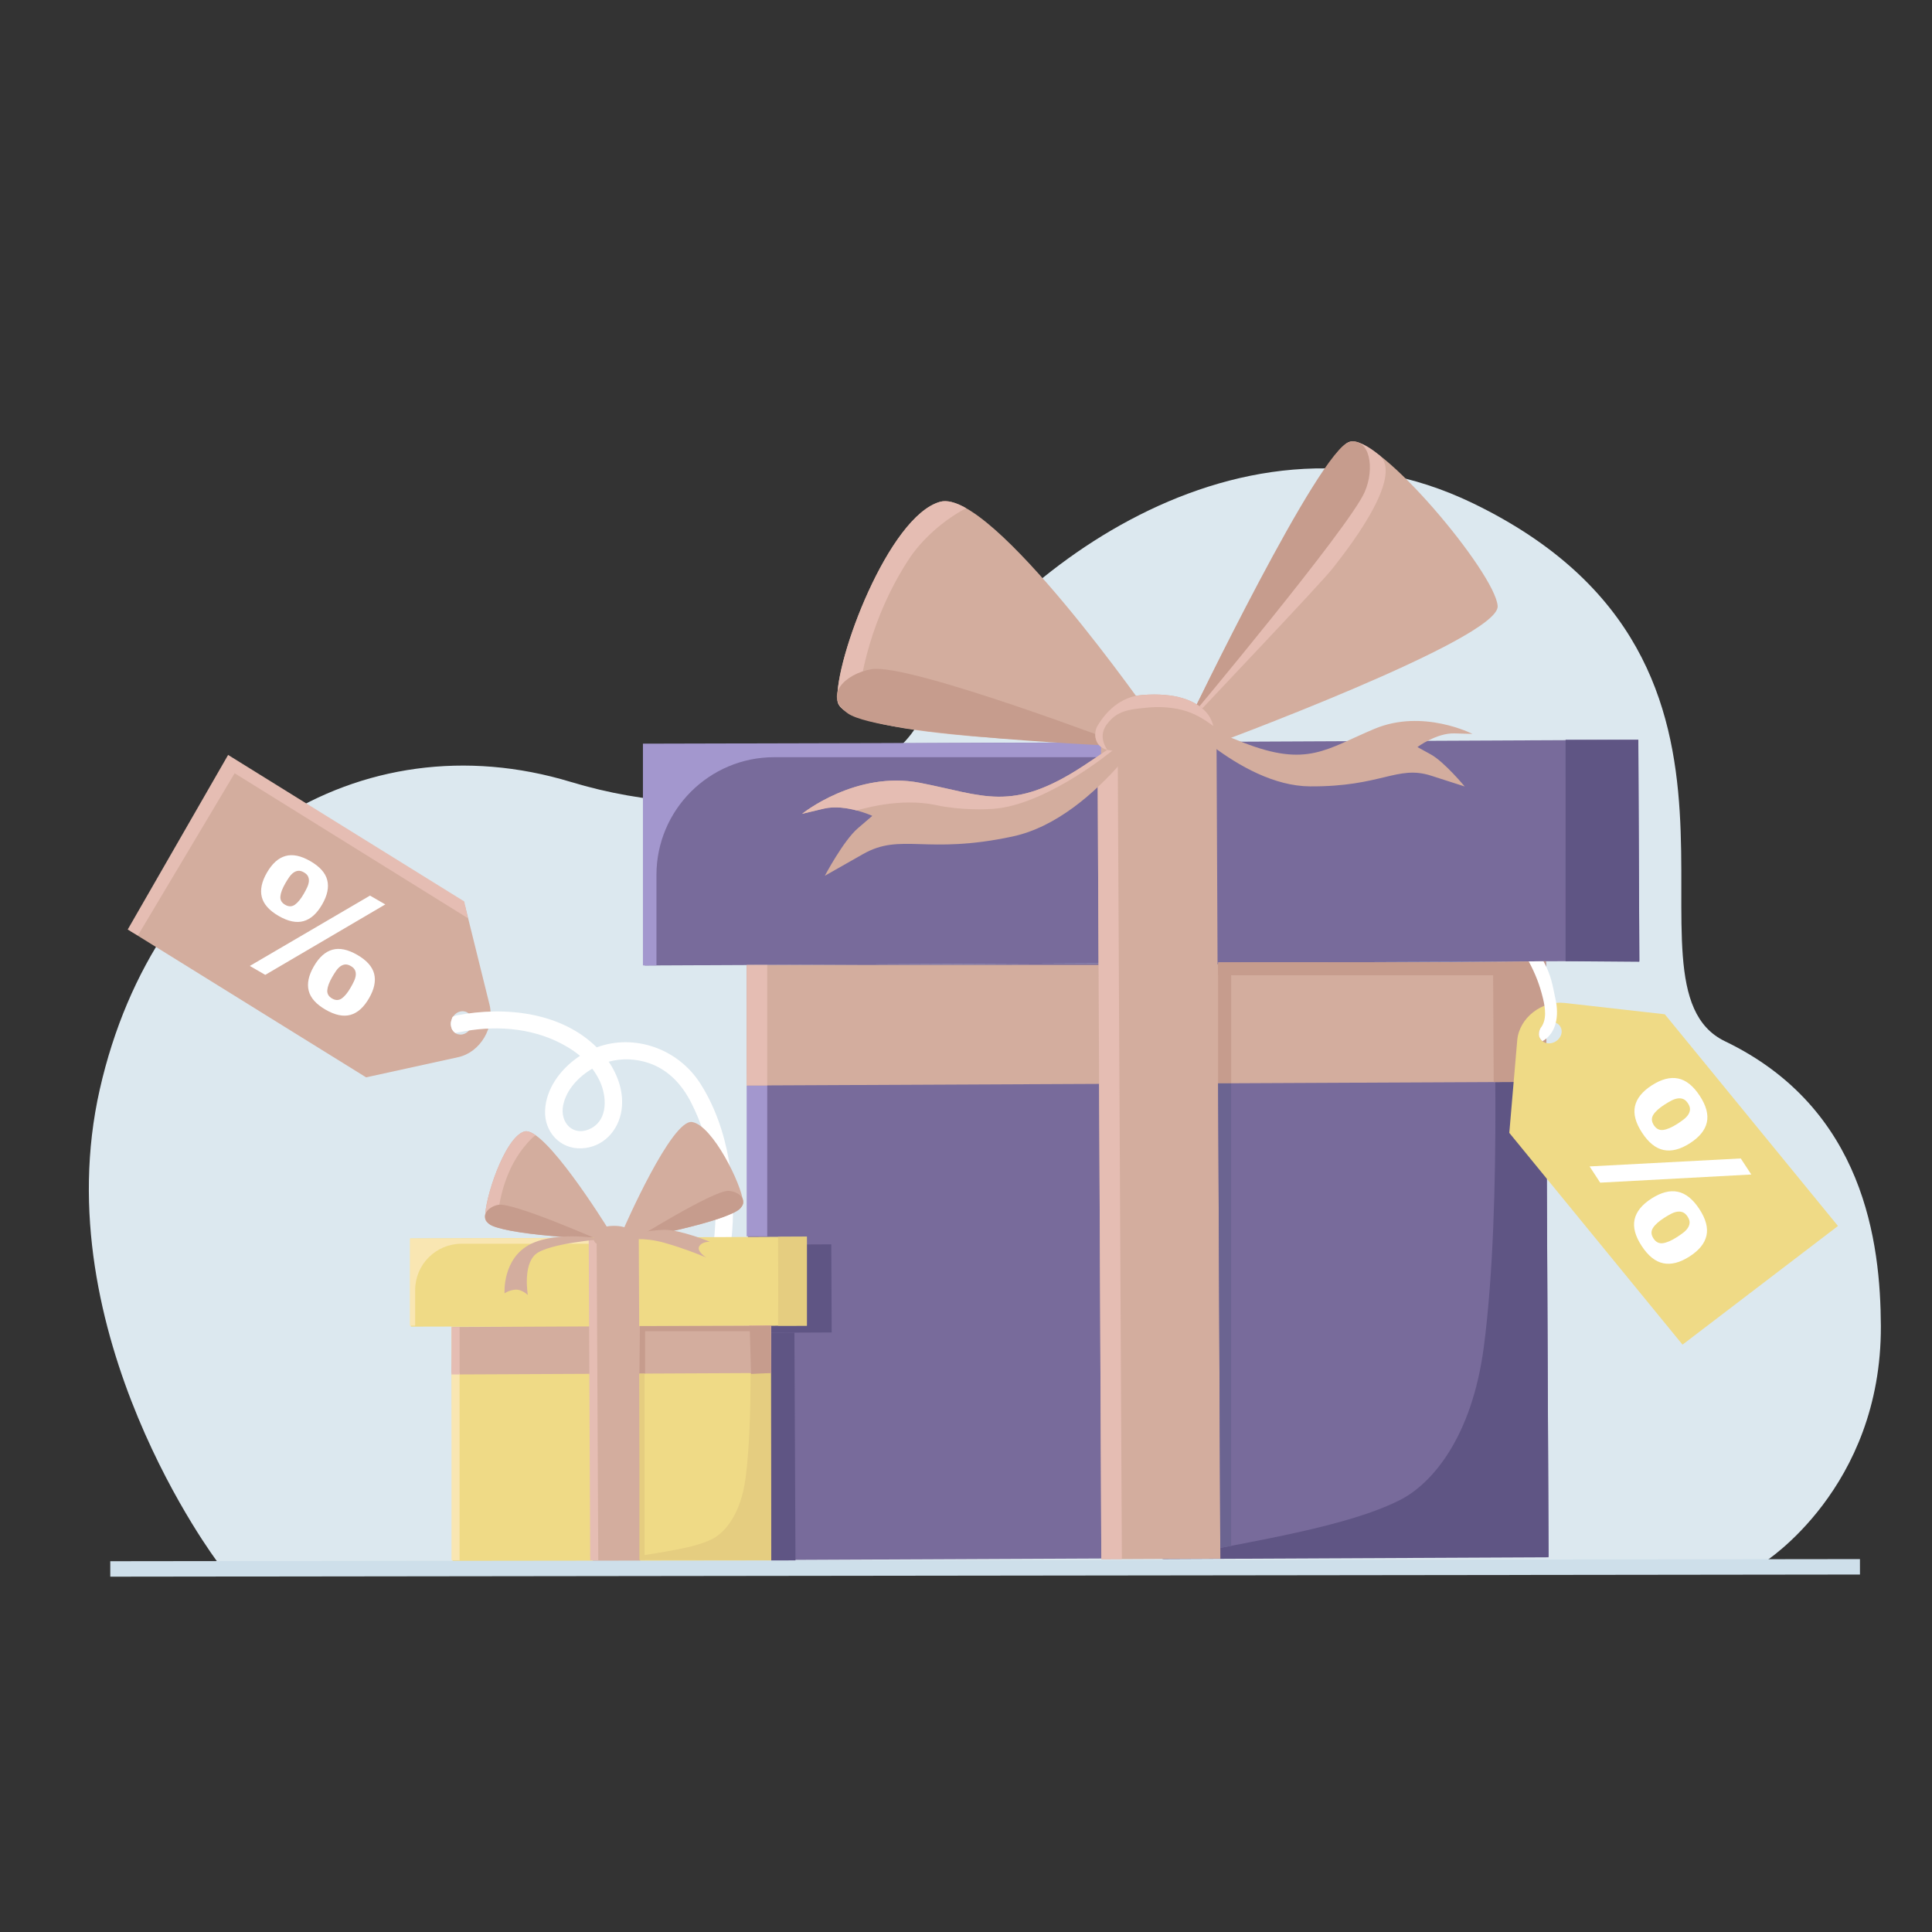 <?xml version="1.0" encoding="utf-8"?>
<!-- Generator: Adobe Illustrator 24.1.2, SVG Export Plug-In . SVG Version: 6.00 Build 0)  -->
<svg version="1.1" id="Слой_1" xmlns="http://www.w3.org/2000/svg" xmlns:xlink="http://www.w3.org/1999/xlink" x="0px" y="0px"
	 viewBox="0 0 1000 1000" style="enable-background:new 0 0 1000 1000;" xml:space="preserve">
<rect x="0" y="0" width="1000" height="1000" fill="#333333" stroke="none"/>
<style type="text/css">
	.st0{fill:#DCE8EF;}
	.st1{fill:#D3AD9E;}
	.st2{fill:#FFFFFF;}
	.st3{fill:#E5BDB3;}
	.st4{fill:#786B9B;}
	.st5{fill:#5F5584;}
	.st6{fill:#C69C8D;}
	.st7{fill:#EFDA86;}
	.st8{fill:#A397CE;}
	.st9{fill:#E5CD80;}
	.st10{fill:#D89884;}
	.st11{fill:none;stroke:#CEDFEA;stroke-width:8;stroke-miterlimit:10;}
	.st12{fill:#6B6491;}
	.st13{fill:#F9E6B2;}
</style>
<path class="st0" d="M112.76,808.72c0,0-89.8-118.34-61.12-244.85s135.03-192.12,243.8-159.15c77.73,23.56,160.59,6.84,180.44-31.46
	c34.41-66.44,160.66-173.76,286.64-112.71c172.08,83.39,69.51,249.15,130.32,278.4c72.3,34.78,80.5,104.54,80.69,147.35
	C973.89,770.44,913,808.72,913,808.72H112.76z"/>
<g>
	<path class="st1" d="M118.59,392.84L67.4,481.88l121.33,75.28l0.77,0.48l0.21-0.05l47.42-10.39c11.47-2.51,19.16-15.43,16.23-27.27
		l-12.64-51.06l-0.08-0.31l-0.72-0.45L118.59,392.84z M242.54,524.55c2.3,1.96,2.53,5.75,0.51,8.46c-2.02,2.71-5.52,3.31-7.82,1.35
		c-2.3-1.96-2.53-5.75-0.51-8.46C236.74,523.19,240.24,522.59,242.54,524.55z"/>
	<path class="st1" d="M178.91,474.23c-0.16-0.6-0.05-1.24,0.33-1.92l2.22-4.01c0.35-0.63,0.8-1.01,1.36-1.13
		c0.55-0.12,1.18,0.04,1.86,0.49c0.69,0.44,1.11,0.96,1.28,1.54c0.16,0.58,0.06,1.22-0.32,1.9l-2.18,3.94
		c-0.39,0.71-0.86,1.12-1.42,1.24c-0.55,0.12-1.18-0.04-1.86-0.49C179.49,475.35,179.07,474.83,178.91,474.23z"/>
	<path class="st1" d="M130.5,477.23c0.35-0.63,0.8-1.01,1.36-1.13c0.55-0.12,1.18,0.04,1.86,0.49c0.69,0.44,1.11,0.96,1.28,1.54
		c0.17,0.59,0.06,1.22-0.32,1.9l-2.18,3.94c-0.39,0.7-0.86,1.12-1.42,1.24c-0.55,0.12-1.17-0.04-1.86-0.49"/>
</g>
<g>
	<path class="st2" d="M191.52,463.56l7.91,4.57l-62.12,36.46l-8-4.62L191.52,463.56z M144.25,474.11c-4.88-2.82-7.79-6.08-8.74-9.8
		c-0.95-3.72-0.07-7.93,2.65-12.64c2.72-4.71,5.92-7.58,9.62-8.61c3.7-1.04,7.98-0.15,12.86,2.67c4.88,2.82,7.79,6.08,8.74,9.8
		c0.95,3.72,0.07,7.93-2.65,12.64c-2.72,4.71-5.93,7.58-9.62,8.61S149.13,476.93,144.25,474.11z M147.6,468.32
		c1.81,1.05,3.48,1.04,5.01-0.03c1.52-1.07,3.06-2.94,4.6-5.61c0.66-1.14,1.24-2.24,1.74-3.31s0.8-2.08,0.91-3.04
		c0.1-0.96-0.03-1.85-0.39-2.66c-0.37-0.81-1.09-1.52-2.17-2.14s-2.06-0.89-2.94-0.8c-0.88,0.08-1.71,0.41-2.5,0.99
		c-0.78,0.57-1.51,1.34-2.18,2.31c-0.67,0.97-1.34,2.02-1.99,3.16c-1.54,2.67-2.4,4.94-2.56,6.79
		C144.96,465.82,145.78,467.27,147.6,468.32z M168.53,522.62c-4.88-2.82-7.79-6.08-8.74-9.8c-0.95-3.72-0.07-7.93,2.65-12.64
		c2.72-4.71,5.92-7.58,9.62-8.61c3.7-1.04,7.98-0.14,12.86,2.67c4.88,2.82,7.79,6.08,8.74,9.81c0.95,3.72,0.07,7.93-2.65,12.64
		c-2.72,4.71-5.93,7.58-9.63,8.61C177.7,526.32,173.41,525.43,168.53,522.62z M171.88,516.82c1.81,1.05,3.48,1.04,5.01-0.03
		c1.52-1.07,3.06-2.94,4.6-5.62c0.66-1.14,1.24-2.24,1.74-3.31c0.5-1.06,0.8-2.08,0.91-3.04c0.1-0.96-0.03-1.85-0.4-2.66
		s-1.09-1.52-2.16-2.14c-1.08-0.62-2.06-0.89-2.94-0.81c-0.88,0.09-1.71,0.42-2.5,0.99c-0.78,0.57-1.51,1.34-2.18,2.31
		c-0.67,0.97-1.34,2.02-1.99,3.16c-1.54,2.68-2.4,4.94-2.56,6.79C169.24,514.32,170.06,515.77,171.88,516.82z"/>
</g>
<polygon class="st3" points="71.39,484.17 66.1,481.13 118.07,390.75 240.29,466.58 242.14,475.24 121.45,400.23 "/>
<path class="st2" d="M362.44,560.77c-11.56-18.03-34.13-25.88-53.57-18.66c-18.11-17.93-46.8-21.51-72.66-16.54
	c-0.76,0.15-1.42,0.44-2,0.82c-0.08,0.24-0.61,1.79-0.67,2.04c-0.42,1.55-0.11,2.65,0.16,3.64c0.33,1.22,1.36,2.12,1.94,2.57
	l4.99-0.91c18.07-3.2,37.12-1.3,53.06,8.18c2.31,1.37,4.49,2.9,6.52,4.59c-0.33,0.22-0.67,0.43-1,0.66
	c-9.12,6.37-16.67,16.29-17.08,27.78c-0.39,10.88,7.68,19.83,18.76,19.44c11.3-0.4,19.4-9.23,20.86-20.08
	c1.18-8.76-1.76-17.51-6.68-24.77c6.82-1.86,14.09-1.59,20.88,0.75c9.96,3.43,16.9,10.96,21.64,20.14
	c11.33,21.98,14.68,48.02,11.86,72.38c-0.67,5.74,8.34,5.7,9,0C381.58,615.73,377.42,584.14,362.44,560.77z M306.1,583.93
	c-9.12,4.92-16.53-2.68-14.59-11.94c1.7-8.11,8.03-14.72,15.05-18.84c1.51,1.99,2.82,4.15,3.91,6.48
	C314.05,567.33,314.8,579.24,306.1,583.93z"/>
<g>
	
		<rect x="387.2" y="498.51" transform="matrix(1 -4.653383e-03 4.653383e-03 1 -3.03 2.771)" class="st4" width="413.63" height="308.03"/>
	
		<rect x="333.41" y="384.12" transform="matrix(1 -4.653287e-03 4.653287e-03 1 -2.047 2.754)" class="st4" width="514.84" height="114.41"/>
</g>
<g>
	<path class="st5" d="M724.35,776.55C697.45,790,652.66,797,601.27,806.99l200.27-0.93l-1.43-308.02l-27.31,0.13
		c-0.23,6.66,5.06,123.85-4.76,198.86C761.88,744.07,741.15,768.15,724.35,776.55z"/>
	<path class="st5" d="M810.34,497.51l38.18,0.3l-0.53-114.89h-37.64C810.33,383.72,810.34,462.83,810.34,497.51z"/>
</g>
<g>
	<polygon class="st5" points="391.47,812.61 411.76,812.52 411.19,689.75 391.47,689.84 	"/>
	<path class="st5" d="M391.47,654.75v35.1l39.01-0.18l-0.21-45.6l-40.14,0.19C391,647.72,391.47,651.26,391.47,654.75z"/>
</g>
<polyline class="st1" points="568.08,384.62 568.61,499.41 386.48,499.48 386.48,561.86 568.9,561.02 570.04,807.05 631.65,806.76 
	630.5,560.73 800.4,559.94 800.11,497.55 630.21,499.12 629.68,384.33 "/>
<path class="st1" d="M314.25,635.2c0,0-32.6-52.71-42.88-49.54c-10.28,3.17-20.86,35.78-20.23,45s56.6,10.15,56.6,10.15
	L314.25,635.2z"/>
<path class="st3" d="M275.27,589.19c0.64-0.63,1.29-1.16,1.96-1.6c-2.33-1.63-4.34-2.4-5.87-1.93c-10.28,3.17-20.86,35.78-20.23,45
	c0.12,1.82,2.4,3.31,5.97,4.54C258.08,618.3,262.97,601.39,275.27,589.19z"/>
<path class="st6" d="M309.74,641.68c0,0-44.26-19.47-51.83-18.07c-5.28,0.98-9.74,5.93-4.67,10.01
	C259.77,638.86,309.74,641.68,309.74,641.68z"/>
<path class="st1" d="M322.86,635.91c0,0,24.75-56.82,35.37-55.15c10.62,1.67,25.75,32.44,26.45,41.65
	c0.69,9.21-54.57,18.12-54.57,18.12L322.86,635.91z"/>
<path class="st6" d="M328.25,641.68c0,0,41.03-25.58,48.72-25.28c5.37,0.21,10.49,4.48,6.05,9.24
	C377.3,631.76,328.25,641.68,328.25,641.68z"/>
<g>
	
		<rect x="233.99" y="686.18" transform="matrix(1 -4.653383e-03 4.653383e-03 1 -3.475 1.48)" class="st7" width="164.86" height="122.77"/>
	<polygon class="st7" points="212.44,641.07 212.66,686.67 417.64,686.16 417.64,640.11 	"/>
</g>
<path class="st1" d="M614.27,375.16c0,0,69.27-142.33,84.33-146.46c15.05-4.14,75.46,68,76.59,85c1.13,17-149.34,72.46-149.34,72.46
	L614.27,375.16z"/>
<path class="st3" d="M689.8,294.16c4.94-6.41,38.88-48.24,23.44-59.09c-4.18-3.45-10.52-7.51-14.64-6.37
	c-15.05,4.14-84.33,146.46-84.33,146.46l2.45-2.47C617.81,371.23,683.75,302,689.8,294.16z"/>
<path class="st1" d="M596.15,371.59c0,0-83-119.29-109.57-111.86c-26.57,7.43-54.55,81.87-53.12,102.83
	c1.43,20.96,145.78,21.93,145.78,21.93L596.15,371.59z"/>
<path class="st3" d="M500.06,263.03c-5.29-3-9.89-4.3-13.47-3.3c-26.57,7.43-54.55,81.87-53.12,102.83
	c0.22,3.25,3.89,6.03,9.93,8.39c1.77-28.87,11.74-58.52,27.54-82.29C474.71,282.97,484.6,271.24,500.06,263.03z"/>
<path class="st1" d="M325.51,641.78c0,0,7.39-1.6,18.41,1.49c11.01,3.09,21.66,7.63,21.66,7.63s-5.07-3.14-3.69-5.74
	c1.37-2.6,5.56-2.44,5.56-2.44s-15.63-6.36-23.75-6.17c-8.12,0.19-20.38,2.92-20.38,2.92L325.51,641.78z"/>
<path class="st6" d="M616.3,371.03c0,0,81.56-97.44,89.96-116.16c5.6-12.48,2.66-28.39-7.66-26.17
	C683.09,232.03,616.3,371.03,616.3,371.03z"/>
<path class="st8" d="M339.78,499.71h-7V384.92l237.14-0.59v7.59H400.75c-33.67,0-60.97,27.3-60.97,60.97V499.71z"/>
<path class="st6" d="M584.38,386.43c0,0-113.75-43.39-133.3-40.05c-13.65,2.33-25.26,13.69-12.25,22.87
	C455.57,381.06,584.38,386.43,584.38,386.43z"/>
<path class="st1" d="M621.58,386.43l-45.68,1.97c-6.8,0.46-11.34-6.92-7.82-12.76c4.42-7.34,11.76-15.06,23.27-15.93
	c17.38-1.31,27.02,2.92,32.35,8.26C629.97,374.24,630.42,385.83,621.58,386.43z"/>
<polygon class="st6" points="772.8,498.16 773.14,560.06 800.56,559.93 800.11,497.55 "/>
<g>
	<path class="st9" d="M368.56,796.63c-10.68,5.34-28.46,6.79-48.87,10.76l79.51,0.18l-0.11-121.46l-10.88,0.56
		c-0.09,2.64,1.59,48.61-2.31,78.39C383.46,783.73,375.23,793.29,368.56,796.63z"/>
	<path class="st9" d="M402.72,686.2l14.92-0.04v-46.05l-14.92,0.07C402.72,640.5,402.94,672,402.72,686.2z"/>
</g>
<polygon class="st10" points="387.79,686.1 388.25,710.7 399.21,710.66 399.09,686.11 "/>
<polyline class="st1" points="306.08,640.79 306.29,686.54 234.23,686.88 233.7,711.43 306.41,711.09 306.86,809.16 331.42,809.04 
	330.96,710.98 399.21,710.66 399.09,686.11 330.85,686.43 330.63,640.68 "/>
<line class="st11" x1="57.08" y1="812.08" x2="962.71" y2="810.98"/>
<g>
	<path class="st7" d="M862.24,525.64l-0.53-0.65l-0.31-0.04l-51.52-5.82c-11.95-1.35-23.58,7.81-24.57,19.35l-4.08,47.67l-0.02,0.21
		l0.57,0.7l89.09,108.93l80.46-61.42L862.24,525.64z M806.44,538.12c-2.39,2.32-6.11,2.58-8.33,0.59c-2.21-2-2.07-5.5,0.31-7.82
		c2.39-2.32,6.11-2.58,8.33-0.59C808.97,532.3,808.82,535.8,806.44,538.12z M855.54,590.04c-2.97-3.5-4.52-6.75-4.66-9.76
		 M823.38,604.76 M853.35,640.98c-2.97-3.49-4.52-6.75-4.66-9.76"/>
	<path class="st7" d="M864.07,586.04c0.6,0.08,1.21-0.11,1.83-0.57l3.63-2.68c0.57-0.42,0.88-0.91,0.93-1.47
		c0.04-0.56-0.19-1.14-0.72-1.76c-0.52-0.62-1.08-0.97-1.67-1.05c-0.59-0.09-1.2,0.1-1.81,0.55l-3.57,2.63
		c-0.64,0.47-0.98,0.98-1.03,1.54c-0.05,0.56,0.19,1.14,0.71,1.76C862.91,585.62,863.47,585.96,864.07,586.04z"/>
	<path class="st7" d="M865.88,629.45c-0.59-0.09-1.2,0.1-1.81,0.55l-3.57,2.63c-0.64,0.47-0.98,0.98-1.03,1.54
		c-0.05,0.56,0.19,1.14,0.71,1.76c0.52,0.61,1.09,0.96,1.69,1.04c0.6,0.08,1.21-0.11,1.83-0.57l3.63-2.68
		c0.57-0.42,0.88-0.91,0.93-1.47c0.05-0.56-0.19-1.14-0.71-1.76S866.47,629.53,865.88,629.45z"/>
</g>
<path class="st2" d="M797.36,532.13c-0.02,0.1-2.32,3.83,0.8,6.59c0.12,0.11,0.21,0.18,0.24,0.23c7.57-4.47,8.43-13.71,6.82-21.31
	c-1.74-8.21-2.26-12.62-6.3-20.08c-2.38,0-4.59,0-7.66,0.04c3.47,6.47,5.65,12.07,7.38,19.15
	C799.86,521.74,800.76,528.04,797.36,532.13z"/>
<polygon class="st3" points="580.68,806.99 570.05,806.99 568.11,392.08 578.56,393.52 "/>
<path class="st1" d="M603.24,363.45c0,0-34.17,59.86-79.06,69.5s-57.71-2.11-77.48,9.12s-19.77,11.23-19.77,11.23
	s9.61-18.17,17.09-24.59c7.48-6.42,7.48-6.42,7.48-6.42s-13.9-6.41-25.12-3.73c-11.22,2.68-11.22,2.68-11.22,2.68
	s27.78-22.45,60.91-16.06c33.13,6.4,47.32,15.66,84.43-8.58S603.24,363.45,603.24,363.45z"/>
<path class="st3" d="M443.31,419.46c2.2-0.4,22.03-6.86,41.29-2.72c11.85,2.55,25.79,2.51,32.4,1.62
	c27.12-3.66,58.66-29.79,58.9-29.96c-2,0.3,0.45,0.07-2.8-0.27c-3.16,2.16-8.81,5.99-12.6,8.46c-37.1,24.25-51.29,14.98-84.43,8.58
	c-33.13-6.4-60.91,16.06-60.91,16.06s0,0,11.22-2.68C432.07,417.21,438.41,418.18,443.31,419.46z"/>
<path class="st1" d="M604.34,365.23c0,0,36.79,41.58,73.77,41.8c36.98,0.22,45.16-11.16,62.59-5.55c17.43,5.6,17.43,5.6,17.43,5.6
	s-10.57-12.75-17.52-16.58c-6.95-3.83-6.95-3.83-6.95-3.83s9.9-7.34,19.19-7.07c9.29,0.27,9.29,0.27,9.29,0.27
	s-25.6-13.14-50.67-2.64c-25.07,10.49-34.74,20.13-67.98,7.11C610.25,371.32,604.34,365.23,604.34,365.23z"/>
<rect x="630.5" y="498.64" class="st6" width="6.74" height="62.09"/>
<polygon class="st12" points="637.24,560.73 630.5,560.73 631.62,801.2 637.24,800.13 "/>
<rect x="699.38" y="429.15" transform="matrix(6.123234e-17 -1 1 6.123234e-17 201.347 1204.155)" class="st6" width="6.74" height="144.5"/>
<polygon class="st6" points="388.75,711.16 399.21,710.66 399.03,686.16 388.98,686.38 388.98,686.35 331.19,686.35 331.19,686.59 
	331.19,689.05 330.96,710.98 333.89,710.97 333.89,689.05 388.12,689.05 "/>
<rect x="386.48" y="561.86" class="st8" width="10.64" height="78.07"/>
<rect x="386.48" y="499.48" class="st3" width="10.64" height="62.39"/>
<path class="st13" d="M214.89,686.16h-2.75V641l93.3-0.23v2.99h-66.56c-13.25,0-23.99,10.74-23.99,23.99V686.16z"/>
<polygon class="st3" points="309.67,807.57 305.48,807.57 304.72,641.52 308.83,642.1 "/>
<rect x="233.7" y="710.61" class="st13" width="4.19" height="96.96"/>
<rect x="233.7" y="686.87" class="st3" width="4.19" height="24.55"/>
<path class="st3" d="M575.2,372.28c4.89-4.89,11.46-5.28,18.12-5.97c6.12-0.64,12.29-0.36,18.31,1.11
	c6.22,1.52,11.43,4.63,16.36,8.37c-0.62-2.79-2.1-5.62-4.28-7.81c-5.33-5.34-14.97-9.57-32.35-8.26
	c-11.51,0.87-18.85,8.59-23.27,15.93c-2.14,3.56-1.88,10.78,5.02,12.49C568.11,380.36,572.06,375.42,575.2,372.28z"/>
<path class="st1" d="M261.15,669.43c0,0,2.37-1.69,5.67-1.91c3.3-0.22,6.4,2.79,6.4,2.79s-2.7-15.26,3.95-21.06
	c6.64-5.8,35.06-7.92,35.06-7.92s-23.28-4.45-37.5,2.56C259.91,651.19,261.15,669.43,261.15,669.43z"/>
<path class="st1" d="M324.44,643.14l-14.02,0.96c-2.32,0.16-3.87-2.29-2.66-4.22c1.52-2.44,4.03-5,7.96-5.3
	c5.94-0.45,9.22,0.95,11.04,2.72C328.89,639.36,327.46,642.93,324.44,643.14z"/>
<rect x="330.96" y="710.98" class="st9" width="2.68" height="96.44"/>
<g>
	<path class="st2" d="M901.02,599.61l5.44,8.31l-78.2,4.22l-5.5-8.4L901.02,599.61z M849.94,586.31c-3.36-5.12-4.58-9.71-3.68-13.75
		c0.9-4.05,3.82-7.65,8.77-10.83c4.95-3.17,9.47-4.34,13.57-3.5c4.1,0.84,7.82,3.82,11.18,8.94c3.36,5.12,4.58,9.71,3.68,13.75
		c-0.9,4.04-3.82,7.65-8.77,10.82c-4.95,3.17-9.47,4.34-13.57,3.5C857.02,594.41,853.29,591.43,849.94,586.31z M856.03,582.4
		c1.25,1.91,2.87,2.72,4.88,2.45c2-0.27,4.41-1.31,7.22-3.11c1.2-0.77,2.3-1.54,3.31-2.31c1.01-0.77,1.8-1.6,2.37-2.47
		c0.57-0.88,0.88-1.79,0.92-2.75c0.04-0.96-0.31-2-1.05-3.13c-0.74-1.13-1.56-1.87-2.46-2.23c-0.9-0.36-1.87-0.45-2.91-0.29
		c-1.04,0.16-2.13,0.54-3.25,1.13c-1.12,0.6-2.29,1.28-3.48,2.04c-2.81,1.8-4.75,3.56-5.82,5.25
		C854.69,578.69,854.78,580.49,856.03,582.4z M849.74,644.92c-3.36-5.12-4.58-9.71-3.68-13.75c0.9-4.05,3.82-7.65,8.77-10.82
		c4.95-3.17,9.47-4.34,13.57-3.5c4.1,0.84,7.82,3.82,11.18,8.94c3.35,5.12,4.58,9.71,3.68,13.75c-0.9,4.04-3.82,7.65-8.77,10.82
		c-4.95,3.17-9.47,4.34-13.57,3.5C856.82,653.03,853.09,650.05,849.74,644.92z M855.83,641.02c1.25,1.91,2.87,2.72,4.88,2.45
		c2-0.27,4.41-1.31,7.22-3.11c1.2-0.77,2.3-1.54,3.31-2.31c1.01-0.77,1.8-1.6,2.37-2.47c0.57-0.87,0.88-1.79,0.92-2.75
		c0.04-0.96-0.31-2-1.05-3.13c-0.74-1.13-1.56-1.88-2.46-2.23c-0.9-0.36-1.87-0.45-2.91-0.29c-1.04,0.16-2.12,0.54-3.25,1.13
		c-1.13,0.6-2.29,1.28-3.48,2.04c-2.81,1.8-4.75,3.55-5.82,5.25C854.49,637.31,854.58,639.11,855.83,641.02z"/>
</g>
</svg>
